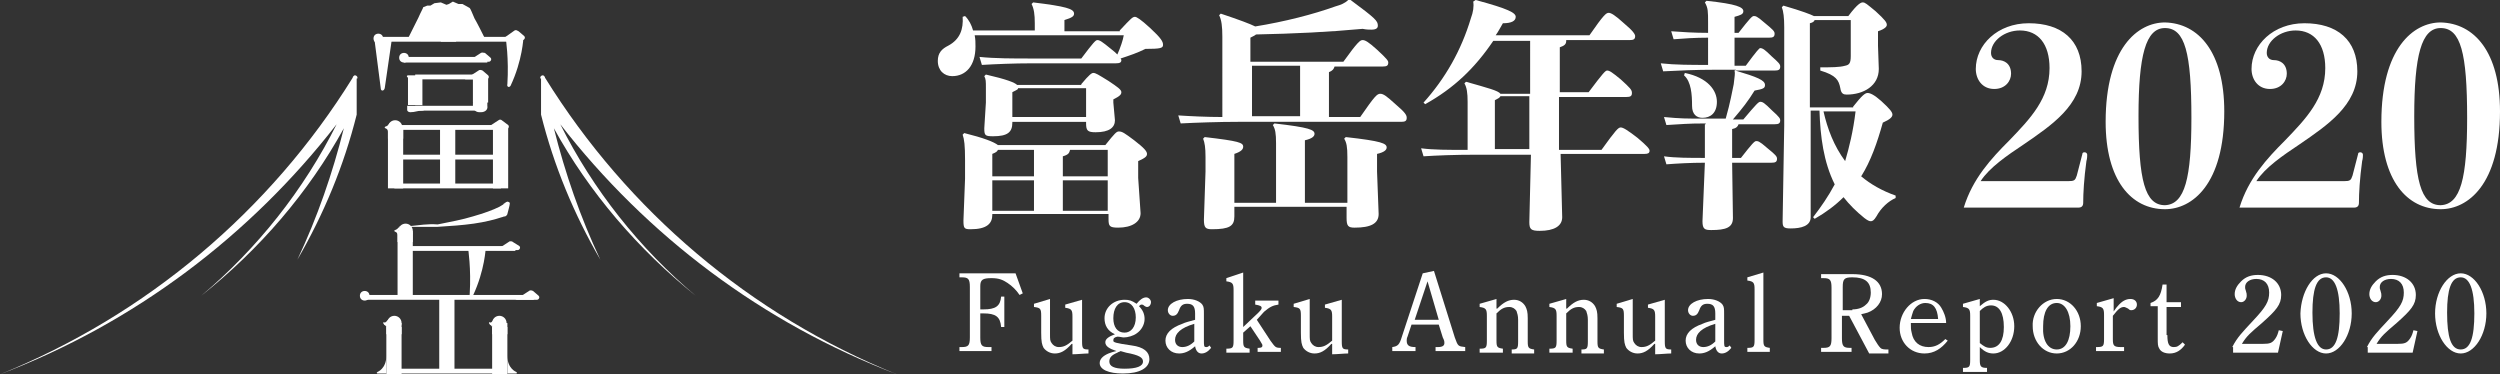 <?xml version="1.0" encoding="utf-8"?>
<!-- Generator: Adobe Illustrator 24.0.1, SVG Export Plug-In . SVG Version: 6.00 Build 0)  -->
<svg version="1.1" id="レイヤー_1" xmlns="http://www.w3.org/2000/svg" xmlns:xlink="http://www.w3.org/1999/xlink" x="0px"
	 y="0px" viewBox="0 0 311.9 46.7" style="enable-background:new 0 0 311.9 46.7;" xml:space="preserve">
<rect x="0" y="0" width="311.9" height="46.7" fill="#333333" stroke="none"/>
<style type="text/css">
	.st0{fill:#FFFFFF;}
</style>
<g>
	<g>
		<path class="st0" d="M139.7,3.8c1.4-1.5,1.6-1.7,1.9-1.7c0.2,0,0.7,0.3,1.9,1.4c1.4,1.3,1.6,1.7,1.6,2.1c0,0.4-0.3,0.5-2.2,0.5
			c-1,0.5-1.9,0.8-3.1,1.2c0.1,0.1,0.1,0.2,0.1,0.2c0,0.3-0.2,0.4-0.7,0.4h-10.5c-2.2,0-4.5,0.1-6.2,0.2l-0.3-1
			c1.9,0.2,4.2,0.2,6.5,0.2h6.2c1.5-2,1.8-2.3,2-2.3c0.3,0,0.6,0.2,1.7,1.1c0.4,0.3,0.6,0.5,0.8,0.7c0.4-0.9,0.7-1.8,0.8-2.4h-18.6
			c0.1,0.5,0.1,0.9,0.1,1.4c0,2.4-1.2,3.7-2.9,3.7c-1,0-1.8-0.7-1.8-1.9c0-1,0.5-1.5,1.3-1.9c1.5-0.8,1.9-2.1,1.8-3.6l0.3-0.1
			c0.5,0.5,0.8,1.1,1,1.8h7.7V2.9c0-1.1-0.1-1.8-0.4-2.4l0.2-0.2c4.1,0.5,5.1,0.8,5.1,1.4c0,0.3-0.2,0.5-1.2,0.8v1.4H139.7z
			 M123.8,26.8c0,1.1-0.7,1.8-2.7,1.8c-0.8,0-0.9-0.1-0.9-1.1l0.2-5.2V20c0-1.9-0.1-2.6-0.3-3.2l0.2-0.2c2.4,0.6,3.7,1.1,4.2,1.5
			h13.4c1.2-1.5,1.4-1.7,1.7-1.7c0.4,0,0.7,0.2,1.9,1.1c1.3,1,1.6,1.4,1.6,1.7s-0.2,0.5-1.1,0.9v2.1l0.3,4.4c0,1.1-1.1,1.8-2.8,1.8
			c-1.1,0-1.2-0.2-1.2-1.1v-0.6H123.8z M134.9,10.5c1-1.2,1.3-1.4,1.5-1.4c0.3,0,0.6,0.2,1.9,1c1.2,0.8,1.6,1.1,1.6,1.4
			c0,0.3-0.2,0.5-1,0.9v0.4l0.2,2.2c0,0.9-0.7,1.5-2.4,1.5c-1,0-1.2-0.2-1.2-1.1v-0.2h-9.2v0.1c0,1.2-0.6,1.7-2.4,1.7
			c-1,0-1.1-0.1-1.1-1l0.2-3.2V11c0-0.9,0-1.1-0.2-1.5l0.2-0.2c2.6,0.6,3.6,1,3.9,1.3H134.9z M129,18.7h-4.5
			c-0.1,0.2-0.2,0.3-0.7,0.5V22h5.2V18.7z M129,22.5h-5.2v3.8h5.2V22.5z M127,11.1c-0.1,0.1-0.3,0.2-0.7,0.4v3.1h9.2v-3.6H127z
			 M138.2,22v-3.3h-4.7c-0.1,0.4-0.2,0.6-0.9,0.8V22H138.2z M132.6,26.3h5.6v-3.8h-5.6V26.3z"/>
		<path class="st0" d="M152.3,1.7c2.4,0.8,3.7,1.3,4.3,1.6c3.7-0.6,7.2-1.5,10-2.5c0.7-0.2,1.2-0.4,1.6-0.8l0.3,0
			c3.1,2.3,3.4,2.6,3.4,3.2c0,0.3-0.2,0.5-0.8,0.5c-0.3,0-0.6,0-1.1-0.1c-4.3,0.4-8.5,0.6-13.3,0.7c-0.1,0.1-0.3,0.2-0.7,0.4v3h11.6
			c1.8-2.5,2.1-2.7,2.4-2.7c0.3,0,0.7,0.2,1.8,1.2c1.3,1.2,1.4,1.4,1.4,1.6c0,0.4-0.2,0.5-0.7,0.5h-6c-0.1,0.3-0.2,0.5-0.7,0.7v5.6
			h3.9c1.8-2.6,2.1-2.9,2.5-2.9s0.8,0.3,1.9,1.3c1.3,1.1,1.4,1.4,1.4,1.7c0,0.4-0.2,0.5-0.7,0.5h-20.3c-2.4,0-5.3,0.1-7.2,0.2
			l-0.3-1c1.5,0.1,3.6,0.2,5.5,0.2V4.6c0-1.3-0.1-2.1-0.4-2.7L152.3,1.7z M159.2,25.3v-7.4c0-1.3-0.1-1.8-0.4-2.3l0.2-0.2
			c4.4,0.5,5,0.8,5,1.3c0,0.3-0.3,0.6-1.2,0.8v7.8h5.3v-5.7c0-1.3-0.1-1.8-0.4-2.3l0.2-0.2c4.5,0.5,5.1,0.8,5.1,1.3
			c0,0.3-0.3,0.6-1.2,0.8v2.2l0.2,5.3c0,1.2-1,1.7-3,1.7c-0.8,0-1-0.2-1-1.2v-1.4H154V27c0,1.2-0.6,1.6-2.8,1.6c-0.8,0-1-0.2-1-1.2
			l0.2-6v-1.8c0-1.2-0.1-1.8-0.3-2.3l0.2-0.2c4.3,0.5,4.8,0.7,4.8,1.2c0,0.3-0.2,0.6-1.1,0.9v6.1H159.2z M162.2,14.5V8.2h-6v6.3
			H162.2z"/>
		<path class="st0" d="M195.4,5.1c0,0.4-0.2,0.6-0.8,0.8v5.6h3.6c1.8-2.4,2.1-2.7,2.3-2.7c0.3,0,0.6,0.2,1.7,1.1
			c1.2,1.1,1.4,1.3,1.4,1.7c0,0.4-0.2,0.5-0.7,0.5h-8.4v6.6h5.3c1.8-2.5,2.1-2.8,2.4-2.8s0.8,0.3,2.1,1.3c1.3,1.1,1.5,1.4,1.5,1.6
			c0,0.3-0.2,0.4-0.6,0.4h-10.5l0.2,7.9c0,1.1-1,1.7-2.8,1.7c-1.1,0-1.3-0.2-1.3-1.1l0.2-8.4h-6.6c-3.1,0-5.2,0.1-6.8,0.2l-0.3-1
			c1.5,0.2,3.3,0.2,5.8,0.2v-6c0-1.1-0.1-1.8-0.4-2.3l0.2-0.2c2.8,0.8,4,1.1,4.3,1.5h3.7V5.1h-4.6c-2.3,3.4-4.9,5.9-8.5,7.9
			l-0.2-0.2c2.7-3,4.7-6.5,5.9-10.5c0.3-0.8,0.4-1.5,0.3-2.1l0.3-0.2c4.1,1.1,5,1.6,5,2.1c0,0.5-0.5,0.8-1.6,0.8
			c-0.3,0.5-0.6,1.1-0.9,1.5h11.7c1.8-2.6,2.1-2.8,2.4-2.8c0.3,0,0.8,0.3,1.9,1.3c1.2,1,1.4,1.4,1.4,1.6c0,0.4-0.2,0.5-0.7,0.5
			H195.4z M190.8,18.5V12h-3.6c-0.1,0.2-0.3,0.3-0.7,0.5v6.1H190.8z"/>
		<path class="st0" d="M212.8,15.4c-2.4,0-3,0.1-4.9,0.2l-0.3-1c2.1,0.2,2.7,0.2,5.2,0.2h2.5c0.6-2.1,0.8-3.4,1-4.3
			c0.1-1,0.2-1.3,0.1-1.7l0.2-0.1H214c-2.4,0-4.6,0.1-6.5,0.2l-0.3-1c1.8,0.2,3.8,0.2,5.9,0.2V4.7c-1.6,0-3.1,0.1-4.3,0.2l-0.3-1
			c1.3,0.1,2.9,0.2,4.6,0.2V2.9c0-1.5,0-1.9-0.4-2.6l0.2-0.2c3.8,0.4,4.6,0.8,4.6,1.3c0,0.4-0.4,0.5-1.1,0.7v2h0.5
			c1.4-1.8,1.7-2.1,1.9-2.1c0.2,0,0.4,0,1.3,0.8c1.1,0.9,1.3,1.1,1.3,1.4c0,0.4-0.2,0.5-0.7,0.5h-4.3v3.5h1.4
			c1.4-1.9,1.7-2.2,1.8-2.2c0.3,0,0.6,0.2,1.4,1c0.9,0.8,1.1,1,1.1,1.3c0,0.4-0.2,0.5-0.7,0.5h-4.9c2.7,0.8,3.7,1.2,3.7,1.8
			c0,0.4-0.2,0.5-1.3,0.7c-0.8,1.3-1.5,2.2-2.7,3.6h1.3c1.6-1.9,1.9-2.2,2.1-2.2c0.3,0,0.5,0.1,1.5,1.1c0.9,0.8,1,1,1,1.2
			c0,0.4-0.2,0.5-0.7,0.5h-4.5c-0.1,0.3-0.3,0.5-0.8,0.6v3.6h1.1c1.4-1.8,1.7-2.1,1.9-2.1c0.2,0,0.4,0,1.3,0.8
			c1.1,0.9,1.3,1.1,1.3,1.4c0,0.4-0.2,0.5-0.7,0.5h-4.9l0.1,6.9c0,1.2-0.9,1.5-2.7,1.5c-0.8,0-1.1-0.1-1.1-1.1l0.3-7.3
			c-1.8,0-3.5,0.1-4.8,0.2l-0.3-1c1.4,0.2,3.2,0.2,5.1,0.2v-4.2H212.8z M210.2,9.1c2.9,0.6,4,2.2,4,3.6c0,1.4-0.8,2-1.8,2
			c-0.7,0-1.3-0.4-1.3-1.5c0-1.4-0.1-3-1-3.8L210.2,9.1z M231.2,13.3c1.1-1.4,1.5-1.7,1.8-1.7c0.3,0,0.8,0.2,1.7,1
			c1.1,1,1.4,1.4,1.4,1.7s-0.3,0.6-1.2,1c-0.7,2.5-1.5,4.8-2.7,6.7c1.2,1,2.6,1.8,4.3,2.4v0.3c-0.9,0.4-1.8,1.2-2.4,2.3
			c-0.3,0.5-0.5,0.6-0.7,0.6c-0.2,0-0.4-0.1-0.8-0.4c-1-0.8-1.9-1.7-2.6-2.6c-1,1-2.2,1.9-3.6,2.7l-0.2-0.2c1-1.3,1.9-2.6,2.7-4.1
			c-1.4-2.8-1.8-6-1.9-9.2h-1.1v13.3c0,1.1-1.2,1.4-2.5,1.4c-0.9,0-1-0.2-1-0.9l0.2-11.9V3.4c0-1.2-0.1-2-0.3-2.5l0.2-0.2
			c2.4,0.7,3.4,1.1,3.8,1.3h4.3c1.2-1.6,1.6-1.7,1.8-1.7c0.3,0,0.5,0.2,1.6,1.1c1.2,1.1,1.4,1.4,1.4,1.7c0,0.2-0.2,0.5-1.1,0.8v1.8
			l0.1,2.9c0,2.1-1.9,3.2-4,3.2c-0.4,0-0.7-0.1-0.8-0.8c-0.2-1-0.5-1.6-2.5-2.2V8.4c1.4,0,2.4,0,3.1-0.2c0.5-0.1,0.7-0.3,0.7-1.2
			V2.5h-4.5c-0.1,0.2-0.2,0.3-0.6,0.4v10.5H231.2z M227.5,13.9c0.5,2.2,1.3,4.3,2.7,6.2c0.5-1.7,1-3.7,1.3-6.2H227.5z"/>
		<path class="st0" d="M259.8,19.2c0-0.2,0.2-0.2,0.3-0.2s0.3,0.1,0.3,0.3c0,0.1,0,0.5-0.1,0.8c-0.3,2.2-0.4,4-0.4,5.2
			c0,0.4-0.2,0.6-0.6,0.6H245c1.1-3.6,3.4-6.1,5.7-8.4c2.6-2.7,5-5.2,5-9c0-3-1.4-4.7-3.7-4.7c-1.9,0-3.6,1.3-3.6,2.8
			c0,0.5,0.3,0.9,0.9,0.9c0.7,0,1.6,0.4,1.6,1.7c0,0.9-0.7,1.9-2.1,1.9c-1.5,0-2.3-1.2-2.3-2.5c0-3,2.7-5.7,6.6-5.7
			c4.1,0,6.6,2.1,6.6,6c0,4.2-3.7,6.7-7.2,9.1c-2.1,1.4-4.3,2.9-5.4,4.6h10.9c0.8,0,0.9-0.1,1.1-0.7L259.8,19.2z"/>
		<path class="st0" d="M277.5,13.9c0,9.1-4,12.2-7.4,12.2c-4.2,0-7.4-3.6-7.4-10.9c0-9.2,4-12.4,7.4-12.4
			C274.3,2.9,277.5,6.5,277.5,13.9z M273.4,14.7c0-8.1-0.8-11.2-3.3-11.2c-2.4,0-3.3,3.4-3.3,11c0,8,0.8,11.1,3.3,11.1
			C272.6,25.5,273.4,22.2,273.4,14.7z"/>
		<path class="st0" d="M294.2,19.2c0-0.2,0.2-0.2,0.3-0.2s0.3,0.1,0.3,0.3c0,0.1,0,0.5-0.1,0.8c-0.3,2.2-0.4,4-0.4,5.2
			c0,0.4-0.2,0.6-0.6,0.6h-14.3c1.1-3.6,3.4-6.1,5.7-8.4c2.6-2.7,5-5.2,5-9c0-3-1.4-4.7-3.7-4.7c-1.9,0-3.6,1.3-3.6,2.8
			c0,0.5,0.3,0.9,0.9,0.9c0.7,0,1.6,0.4,1.6,1.7c0,0.9-0.7,1.9-2.1,1.9c-1.5,0-2.3-1.2-2.3-2.5c0-3,2.7-5.7,6.6-5.7
			c4.1,0,6.6,2.1,6.6,6c0,4.2-3.7,6.7-7.2,9.1c-2.1,1.4-4.3,2.9-5.4,4.6h10.9c0.8,0,0.9-0.1,1.1-0.7L294.2,19.2z"/>
		<path class="st0" d="M311.9,13.9c0,9.1-4,12.2-7.4,12.2c-4.2,0-7.4-3.6-7.4-10.9c0-9.2,4-12.4,7.4-12.4
			C308.7,2.9,311.9,6.5,311.9,13.9z M307.8,14.7c0-8.1-0.8-11.2-3.3-11.2c-2.4,0-3.3,3.4-3.3,11c0,8,0.8,11.1,3.3,11.1
			C307,25.5,307.8,22.2,307.8,14.7z"/>
	</g>
	<g>
		<path class="st0" d="M127.6,36.6l-0.4,0.2c-0.4-0.6-0.9-1.1-1.5-1.5c-0.6-0.4-1.1-0.6-2-0.6c-1.1,0-1.4,0.2-1.4,1v2.9h0.4
			c1.5,0,2.1-0.4,2.2-1.6h0.4v3.8h-0.4c-0.1-1.3-0.7-1.7-2.2-1.7h-0.4v3c0,1,0.2,1.2,1,1.2h0.4v0.5h-4v-0.5h0.3c0.8,0,1-0.2,1-1.2
			v-6.3c0-1-0.2-1.2-1-1.2h-0.3v-0.5h7L127.6,36.6z"/>
		<path class="st0" d="M133.7,42.9c-0.8,0.9-1.4,1.2-2.1,1.2c-0.6,0-1.1-0.3-1.4-0.7c-0.2-0.4-0.3-0.7-0.3-1.9v-2.1
			c0-0.9-0.1-1-0.9-1.1v-0.4l2-0.6v4.3c0,0.8,0,0.9,0.2,1.2c0.2,0.3,0.5,0.5,0.9,0.5c0.6,0,1-0.2,1.7-0.8v-3c0-0.8-0.1-1-0.9-1.1
			v-0.4l2.1-0.6v5.2c0,0.9,0.1,1,0.8,1v0.5c-0.5,0-1.4,0.1-2,0.1V42.9z"/>
		<path class="st0" d="M137.9,42.7c0-0.4,0.4-0.7,1.2-1c-0.9-0.4-1.3-1.1-1.3-2c0-1.3,1.1-2.3,2.5-2.3c0.6,0,0.9,0.1,1.5,0.5
			c0.4-0.5,0.8-0.8,1.2-0.8c0.3,0,0.6,0.3,0.6,0.6c0,0.3-0.2,0.6-0.5,0.6c-0.1,0-0.3-0.1-0.4-0.2c-0.1-0.1-0.2-0.1-0.3-0.1
			c-0.1,0-0.2,0.1-0.3,0.2c0.5,0.5,0.7,1,0.7,1.6c0,0.7-0.4,1.4-1,1.8c-0.4,0.3-1.1,0.5-1.6,0.5c-0.2,0-0.5-0.1-0.8-0.1
			c-0.4,0.1-0.5,0.2-0.5,0.5c0,0.2,0.2,0.3,2.3,0.6c1.5,0.2,2.2,0.8,2.2,1.7c0,1.1-1.2,1.8-3.3,1.8c-1.8,0-2.9-0.5-2.9-1.3
			c0-0.5,0.4-0.9,1.1-1.2c0.3-0.1,0.5-0.2,1-0.3C138.4,43.5,137.9,43.2,137.9,42.7z M139.8,43.8c-0.1,0.1-0.3,0.1-0.4,0.2
			c-0.7,0.3-1,0.6-1,1.1c0,0.6,0.6,0.9,1.9,0.9c1.5,0,2.3-0.3,2.3-0.9c0-0.5-0.5-0.8-2.1-1.1L139.8,43.8z M138.9,39.7
			c0,1.1,0.5,1.8,1.4,1.8c0.8,0,1.4-0.7,1.4-1.9c0-1.1-0.5-1.9-1.4-1.9S138.9,38.5,138.9,39.7z"/>
		<path class="st0" d="M151.1,43.4c-0.4,0.5-0.8,0.7-1.2,0.7c-0.4,0-0.7-0.3-0.8-0.9c-0.8,0.7-1.4,0.9-2,0.9c-1,0-1.7-0.7-1.7-1.6
			c0-0.9,0.7-1.6,2.1-2.1c0.4-0.2,0.9-0.3,1.6-0.5v-0.8c0-0.9-0.3-1.2-1-1.2c-0.5,0-0.8,0.2-1,0.8c-0.2,0.5-0.4,0.7-0.8,0.7
			c-0.3,0-0.6-0.3-0.6-0.7c0-0.8,1.1-1.4,2.5-1.4c0.8,0,1.5,0.3,1.8,0.7c0.2,0.3,0.2,0.5,0.2,1.2v3.2c0,0.8,0,0.9,0.3,0.9
			c0.1,0,0.2,0,0.4-0.2L151.1,43.4z M149,40.4c-1.7,0.5-2.4,1.2-2.4,2c0,0.6,0.4,0.9,0.9,0.9c0.5,0,1-0.2,1.5-0.7V40.4z"/>
		<path class="st0" d="M155.1,41.5v1c0,0.8,0.1,0.9,0.8,1v0.5H153v-0.5c0.8,0,0.9-0.1,0.9-1v-6.3c0-0.8-0.1-1-0.9-1.1v-0.4l2.1-0.7
			v6.8L157,39c0.4-0.4,0.4-0.5,0.4-0.6c0-0.2-0.2-0.3-0.8-0.4v-0.5h2.9V38c-0.7,0.1-1.1,0.3-1.8,0.9l-0.9,1l1.7,2.6
			c0.6,0.8,0.6,0.9,1.3,0.9v0.5h-2.9v-0.5h0.1c0.4,0,0.5-0.1,0.5-0.3c0-0.1,0-0.1-0.3-0.6l-1.2-1.8L155.1,41.5z"/>
		<path class="st0" d="M166.1,42.9c-0.8,0.9-1.4,1.2-2.1,1.2c-0.6,0-1.1-0.3-1.4-0.7c-0.2-0.4-0.3-0.7-0.3-1.9v-2.1
			c0-0.9-0.1-1-0.9-1.1v-0.4l2-0.6v4.3c0,0.8,0,0.9,0.2,1.2c0.2,0.3,0.5,0.5,0.9,0.5c0.6,0,1-0.2,1.7-0.8v-3c0-0.8-0.1-1-0.9-1.1
			v-0.4l2.1-0.6v5.2c0,0.9,0.1,1,0.8,1v0.5c-0.5,0-1.4,0.1-2,0.1V42.9z"/>
		<path class="st0" d="M178.9,33.8l2.6,8.3c0.4,1.1,0.4,1.1,1.3,1.2v0.5h-3.7v-0.5h0.3c0.6,0,0.8-0.2,0.8-0.5c0-0.2,0-0.3-0.2-0.7
			l-0.5-1.6h-3.4l-0.5,1.5c-0.1,0.2-0.1,0.4-0.1,0.5c0,0.6,0.3,0.8,1.1,0.8v0.5h-2.9v-0.5c0.7-0.1,0.9-0.3,1.2-1.3l2.6-7.9
			L178.9,33.8z M179.5,39.9l-1.4-4.8l-1.6,4.8H179.5z"/>
		<path class="st0" d="M186.8,38.5c0.8-0.8,1.4-1.1,2.1-1.1c0.6,0,1.1,0.3,1.4,0.8c0.2,0.4,0.3,0.7,0.3,1.5v2.9c0,0.8,0.1,0.9,0.8,1
			v0.5h-2.8v-0.5c0.7,0,0.8-0.1,0.8-1v-2.7c0-0.5-0.1-0.8-0.2-1.1c-0.2-0.3-0.5-0.5-0.9-0.5c-0.6,0-1,0.2-1.6,0.8v3.4
			c0,0.8,0.1,0.9,0.8,1v0.5h-2.9v-0.5c0.8,0,0.9-0.1,0.9-1v-3.1c0-0.8-0.1-1-0.9-1.1v-0.4l2.1-0.6V38.5z"/>
		<path class="st0" d="M195.5,38.5c0.8-0.8,1.4-1.1,2.1-1.1c0.6,0,1.1,0.3,1.4,0.8c0.2,0.4,0.3,0.7,0.3,1.5v2.9c0,0.8,0.1,0.9,0.8,1
			v0.5h-2.8v-0.5c0.7,0,0.8-0.1,0.8-1v-2.7c0-0.5-0.1-0.8-0.2-1.1c-0.2-0.3-0.5-0.5-0.9-0.5c-0.6,0-1,0.2-1.6,0.8v3.4
			c0,0.8,0.1,0.9,0.8,1v0.5h-2.9v-0.5c0.8,0,0.9-0.1,0.9-1v-3.1c0-0.8-0.1-1-0.9-1.1v-0.4l2.1-0.6V38.5z"/>
		<path class="st0" d="M206.4,42.9c-0.8,0.9-1.4,1.2-2.1,1.2c-0.6,0-1.1-0.3-1.4-0.7c-0.2-0.4-0.3-0.7-0.3-1.9v-2.1
			c0-0.9-0.1-1-0.9-1.1v-0.4l2-0.6v4.3c0,0.8,0,0.9,0.2,1.2c0.2,0.3,0.5,0.5,0.9,0.5c0.6,0,1-0.2,1.7-0.8v-3c0-0.8-0.1-1-0.9-1.1
			v-0.4l2.1-0.6v5.2c0,0.9,0.1,1,0.8,1v0.5c-0.5,0-1.4,0.1-2,0.1V42.9z"/>
		<path class="st0" d="M216,43.4c-0.4,0.5-0.8,0.7-1.2,0.7c-0.4,0-0.7-0.3-0.8-0.9c-0.8,0.7-1.4,0.9-2,0.9c-1,0-1.7-0.7-1.7-1.6
			c0-0.9,0.7-1.6,2.1-2.1c0.4-0.2,0.9-0.3,1.6-0.5v-0.8c0-0.9-0.3-1.2-1-1.2c-0.5,0-0.8,0.2-1,0.8c-0.2,0.5-0.4,0.7-0.8,0.7
			c-0.3,0-0.6-0.3-0.6-0.7c0-0.8,1.1-1.4,2.5-1.4c0.8,0,1.5,0.3,1.8,0.7c0.2,0.3,0.2,0.5,0.2,1.2v3.2c0,0.8,0,0.9,0.3,0.9
			c0.1,0,0.2,0,0.4-0.2L216,43.4z M214,40.4c-1.7,0.5-2.4,1.2-2.4,2c0,0.6,0.4,0.9,0.9,0.9c0.5,0,1-0.2,1.5-0.7V40.4z"/>
		<path class="st0" d="M220,42.4c0,0.8,0.1,0.9,0.8,1v0.5H218v-0.5h0c0.8,0,0.9-0.1,0.9-1v-6.3c0-0.8-0.1-1-0.9-1.1v-0.4L220,34
			V42.4z"/>
		<path class="st0" d="M229.8,39.2v3c0,1,0.2,1.2,1,1.2h0.2v0.5h-3.8v-0.5h0.3c0.8,0,1-0.2,1-1.2v-6.3c0-1-0.2-1.2-1-1.2h-0.3v-0.5
			h3.9c2.4,0,3.7,0.9,3.7,2.5c0,1-0.7,1.9-1.8,2.3c-0.3,0.1-0.4,0.1-0.8,0.2l1.7,3.2c0.3,0.5,0.5,0.8,0.7,1c0.2,0.2,0.5,0.2,0.9,0.2
			h0.1v0.5h-2.4l-2.5-4.7H229.8z M231.1,38.6c0.7,0,1.3-0.2,1.7-0.6c0.4-0.3,0.6-0.9,0.6-1.5c0-1.3-0.7-1.9-2.3-1.9
			c-1,0-1.2,0.2-1.2,1.2v2.9H231.1z"/>
		<path class="st0" d="M238.4,40.4c0,0.5,0,0.7,0.1,1.1c0.2,1.2,1,1.8,2.1,1.8c0.8,0,1.4-0.3,2.1-1l0.3,0.2c-0.8,1-1.7,1.6-2.9,1.6
			c-1.8,0-3.1-1.4-3.1-3.2c0-1.9,1.4-3.6,3.1-3.6c0.9,0,1.7,0.4,2.1,1.1c0.3,0.5,0.6,1.2,0.6,1.9H238.4z M241.8,39.8
			c-0.1-1.4-0.6-2-1.6-2c-0.6,0-1.2,0.4-1.5,1c-0.1,0.3-0.2,0.6-0.3,1H241.8z"/>
		<path class="st0" d="M247,38.2c0.7-0.6,1.1-0.8,1.7-0.8c1.4,0,2.6,1.5,2.6,3.3c0,1.9-1.2,3.4-2.6,3.4c-0.6,0-1.1-0.2-1.7-0.8v1.6
			c0,0.8,0.1,1,0.9,1h0v0.5h-3v-0.5c0.8,0,0.9-0.1,0.9-1v-5.5c0-0.8-0.1-1-0.9-1.1v-0.4l2.1-0.6V38.2z M247,42.8
			c0.5,0.4,0.8,0.6,1.3,0.6c1.1,0,1.7-0.9,1.7-2.6c0-1.8-0.6-2.7-1.6-2.7c-0.6,0-1,0.3-1.4,0.7V42.8z"/>
		<path class="st0" d="M256.6,37.3c1.7,0,3,1.5,3,3.4c0,1.9-1.3,3.4-3,3.4c-1.7,0-3-1.5-3-3.4C253.5,38.9,254.9,37.3,256.6,37.3z
			 M256.6,43.6c1.1,0,1.7-1.1,1.7-2.9c0-1.8-0.7-2.9-1.7-2.9c-1.1,0-1.7,1.1-1.7,2.9C254.8,42.5,255.5,43.6,256.6,43.6z"/>
		<path class="st0" d="M263.6,39c0.3-0.4,0.4-0.6,0.6-0.8c0.5-0.6,1-0.9,1.6-0.9c0.5,0,0.8,0.3,0.8,0.7c0,0.4-0.3,0.7-0.7,0.7
			c-0.1,0-0.2,0-0.4-0.2c-0.2-0.1-0.4-0.2-0.5-0.2c-0.4,0-0.7,0.2-1.4,1.1v2.9c0,0.8,0.1,1,1,1h0.4v0.5h-3.5v-0.5h0.1
			c0.8,0,0.9-0.1,0.9-1v-3c0-0.8-0.1-1-0.9-1.1v-0.4l2.1-0.6V39z"/>
		<path class="st0" d="M270.4,41.8c0,1.1,0.2,1.5,0.8,1.5c0.4,0,0.6-0.1,1.1-0.6l0.3,0.3c-0.5,0.7-1.1,1.1-1.9,1.1
			c-0.6,0-1.1-0.2-1.3-0.6c-0.2-0.3-0.2-0.6-0.2-1.3v-4h-0.9v-0.4c0.9-0.3,1.3-0.9,1.5-2.3h0.5v2.2h1.8v0.6h-1.8V41.8z"/>
		<path class="st0" d="M278.5,43.3c0.6-1.2,1.3-1.9,2.6-3.3c1.6-1.7,2-2.4,2-3.5c0-1.1-0.6-1.7-1.6-1.7c-0.8,0-1.4,0.4-1.4,1
			c0,0.2,0,0.2,0.1,0.5c0.1,0.3,0.1,0.4,0.1,0.6c0,0.4-0.3,0.8-0.7,0.8c-0.5,0-0.8-0.5-0.8-1c0-0.6,0.3-1.1,0.8-1.6
			c0.6-0.6,1.3-0.8,2.1-0.8c1.7,0,2.9,1,2.9,2.5c0,1.2-0.6,1.9-2.4,3.5c-1.4,1.2-1.9,1.6-2.5,2.6h2.6c0.9,0,1.2-0.1,1.6-0.7
			c0.2-0.3,0.3-0.6,0.4-1l0.5,0.1l-0.6,2.7h-5.6V43.3z"/>
		<path class="st0" d="M290.2,34.1c1.7,0,3.2,2.3,3.2,5c0,2.7-1.5,5-3.2,5s-3.2-2.3-3.2-5C287.1,36.4,288.5,34.1,290.2,34.1z
			 M290.2,43.6c1.2,0,1.7-1.5,1.7-4.5c0-3-0.6-4.5-1.7-4.5c-1.2,0-1.7,1.5-1.7,4.4C288.5,42.1,289.1,43.6,290.2,43.6z"/>
		<path class="st0" d="M295.3,43.3c0.6-1.2,1.3-1.9,2.6-3.3c1.6-1.7,2-2.4,2-3.5c0-1.1-0.6-1.7-1.6-1.7c-0.8,0-1.4,0.4-1.4,1
			c0,0.2,0,0.2,0.1,0.5c0.1,0.3,0.1,0.4,0.1,0.6c0,0.4-0.3,0.8-0.7,0.8c-0.5,0-0.8-0.5-0.8-1c0-0.6,0.3-1.1,0.8-1.6
			c0.6-0.6,1.3-0.8,2.1-0.8c1.7,0,2.9,1,2.9,2.5c0,1.2-0.6,1.9-2.4,3.5c-1.4,1.2-1.9,1.6-2.5,2.6h2.6c0.9,0,1.2-0.1,1.6-0.7
			c0.2-0.3,0.3-0.6,0.4-1l0.5,0.1l-0.6,2.7h-5.6V43.3z"/>
		<path class="st0" d="M307,34.1c1.7,0,3.2,2.3,3.2,5c0,2.7-1.5,5-3.2,5s-3.2-2.3-3.2-5C303.8,36.4,305.3,34.1,307,34.1z M307,43.6
			c1.2,0,1.7-1.5,1.7-4.5c0-3-0.6-4.5-1.7-4.5c-1.2,0-1.7,1.5-1.7,4.4C305.3,42.1,305.8,43.6,307,43.6z"/>
	</g>
	<g>
		<g>
			<path class="st0" d="M50.8,5c0.5-1,1.1-2.2,1.4-2.8c0.3-0.7,0.6-1.2,0.6-1.3l0.5-0.2l0.4,0l0.5-0.3L55,0.3l0.7,0.3L56,0.5
				l0.5-0.3l0.7,0.3h0.5L58.6,1c0.1,0.1,0.3,0.6,0.6,1.3C59.5,2.8,60.1,4,60.6,5H50.8z"/>
			<path class="st0" d="M44.6,9.7L44.6,9.7L44.6,9.7C44.6,9.7,44.6,9.7,44.6,9.7C44.6,9.7,44.6,9.7,44.6,9.7c0-0.2-0.2-0.3-0.3-0.3
				c-0.1,0-0.1,0-0.2,0.1c0,0,0,0,0,0c0,0,0,0,0,0c0,0,0,0,0,0c0,0-0.1,0.1-0.1,0.2C33.7,26.3,18.3,39.3,0,46.7
				c16.8-6.4,31.2-17.3,42-31.2c-4.1,8.2-9.9,15.5-16.9,21.4C32.4,31.1,38.5,24,42.9,16c-1.4,5.6-3.3,11.1-5.8,16.4
				c3.3-5.7,5.8-11.7,7.4-18.1l0-1.4l0,0l0-1v0l0-2.1C44.6,9.8,44.6,9.8,44.6,9.7z"/>
			<path class="st0" d="M67.4,9.7L67.4,9.7L67.4,9.7C67.4,9.7,67.4,9.7,67.4,9.7C67.4,9.7,67.4,9.7,67.4,9.7c0-0.2,0.2-0.3,0.3-0.3
				c0.1,0,0.1,0,0.2,0.1c0,0,0,0,0,0c0,0,0,0,0,0c0,0,0,0,0,0c0,0,0.1,0.1,0.1,0.2c10.3,16.6,25.6,29.6,43.9,37
				c-16.8-6.4-31.2-17.3-42-31.2c4.1,8.2,9.9,15.5,16.9,21.4C79.6,31.1,73.5,24,69.1,16c1.4,5.6,3.3,11.1,5.8,16.4
				c-3.3-5.7-5.8-11.7-7.4-18.1l0-1.4l0,0l0-1v0l0-2.1C67.4,9.8,67.4,9.8,67.4,9.7z"/>
			<g>
				<g>
					<rect x="49.6" y="29" class="st0" width="1.9" height="8.1"/>
				</g>
				<g>
					<rect x="54.8" y="37.3" class="st0" width="1.9" height="8.9"/>
				</g>
				<g>
					<rect x="48.2" y="40.8" class="st0" width="1.9" height="5.9"/>
				</g>
				<g>
					<rect x="61.4" y="40.8" class="st0" width="1.9" height="5.9"/>
				</g>
				<g>
					<rect x="50.7" y="30.7" class="st0" width="13.6" height="0.6"/>
				</g>
				<g>
					<rect x="45.5" y="36.8" class="st0" width="21.1" height="0.6"/>
				</g>
				<g>
					<rect x="48.6" y="46" class="st0" width="13.9" height="0.6"/>
				</g>
				<path class="st0" d="M66,36.3l-1.7,1.1H67c0.2,0,0.4-0.3,0.2-0.5l-0.7-0.6C66.3,36.2,66.1,36.2,66,36.3z"/>
				<path class="st0" d="M63.6,30.1l-1.7,1.1h2.7c0.2,0,0.4-0.3,0.2-0.5L64,30.2C63.9,30.1,63.8,30.1,63.6,30.1z"/>
				<path class="st0" d="M51.2,28.2c-0.1,0-0.1,0.1,0,0.1c1.1,0,2.2,0,3.4,0c1.6-0.1,3.1-0.2,4.5-0.4c1.4-0.2,2.6-0.5,3.5-0.8
					c0.1,0,0.2-0.1,0.4-0.1c0.1,0,0.3-0.2,0.3-0.3c0.1-0.4,0.3-1.1,0.3-1.3c0,0,0-0.1,0-0.1c-0.1-0.1-0.3-0.2-0.4-0.1c0,0,0,0,0,0
					c-0.1,0-0.1,0.1-0.2,0.1l-0.1,0.1c0,0,0,0,0,0c0,0-0.1,0-0.1,0.1c-0.2,0.1-0.3,0.2-0.5,0.3c-0.8,0.4-1.9,0.8-3.3,1.2
					c-1.3,0.4-2.9,0.7-4.4,1C53.4,27.9,52.3,28.1,51.2,28.2z"/>
				<g>
					<circle class="st0" cx="50.6" cy="28.8" r="0.9"/>
					<circle class="st0" cx="49.3" cy="28.8" r="0.1"/>
					<g>
						<rect x="49.6" y="28.8" class="st0" width="1.9" height="1.4"/>
					</g>
					<path class="st0" d="M49.6,29.3c0-0.2-0.1-0.3-0.3-0.4v-0.2c0.3-0.1,0.4-0.3,0.6-0.5"/>
				</g>
				<g>
					<circle class="st0" cx="49.2" cy="40.3" r="0.9"/>
					<circle class="st0" cx="47.9" cy="40.3" r="0.1"/>
					<g>
						<rect x="48.2" y="40.3" class="st0" width="1.9" height="1.4"/>
					</g>
					<path class="st0" d="M48.2,40.9c0-0.2-0.1-0.3-0.3-0.4v-0.2c0.3-0.1,0.4-0.3,0.6-0.5"/>
				</g>
				<g>
					<circle class="st0" cx="62.3" cy="40.3" r="0.9"/>
					<circle class="st0" cx="61.1" cy="40.3" r="0.1"/>
					<g>
						<rect x="61.4" y="40.3" class="st0" width="1.9" height="1.4"/>
					</g>
					<path class="st0" d="M61.4,40.9c0-0.2-0.1-0.3-0.3-0.4v-0.2c0.3-0.1,0.4-0.3,0.6-0.5"/>
				</g>
				<g>
					<rect x="55" y="3.3" class="st0" width="1.9" height="1.9"/>
				</g>
				<g>
					<circle class="st0" cx="55.9" cy="2.8" r="0.9"/>
					<circle class="st0" cx="54.7" cy="2.8" r="0.1"/>
					<g>
						<rect x="55" y="2.8" class="st0" width="1.9" height="1.4"/>
					</g>
					<path class="st0" d="M55,3.3c0-0.2-0.1-0.3-0.3-0.4V2.7c0.3-0.1,0.4-0.3,0.6-0.5"/>
				</g>
				<circle class="st0" cx="45.5" cy="36.9" r="0.6"/>
				<path class="st0" d="M59,36.9c1.5-3.2,1.6-6,1.6-6L58.4,31c0,0,0.4,2.5,0.2,5.7C58.5,37.1,58.9,37.2,59,36.9z"/>
				<path class="st0" d="M47.1,46.4c0,0-0.1,0.1-0.1,0.1c0,0.1,0.1,0.1,0.1,0.1h1.1v-2.2C48.2,46,47.1,46.4,47.1,46.4z"/>
				<path class="st0" d="M64.4,46.4c0,0,0.1,0.1,0.1,0.1c0,0.1-0.1,0.1-0.1,0.1h-1.1v-2.2C63.3,46,64.4,46.4,64.4,46.4z"/>
				<polygon class="st0" points="52.7,13.1 50.9,13.1 50.9,9.6 52.7,9.6 				"/>
				<rect x="59" y="9.6" class="st0" width="1.9" height="3.2"/>
				<rect x="48.4" y="15.9" class="st0" width="1.9" height="7.6"/>
				<rect x="54.9" y="15.9" class="st0" width="1.9" height="7.3"/>
				<rect x="61.5" y="15.9" class="st0" width="1.9" height="7.6"/>
				<polygon class="st0" points="60.8,7.8 50.4,7.8 50.1,7.1 60.8,7.1 				"/>
				<rect x="51.8" y="9.3" class="st0" width="8.5" height="0.6"/>
				<rect x="51.8" y="13.2" class="st0" width="8.6" height="0.6"/>
				<rect x="49.7" y="15.6" class="st0" width="12.8" height="0.6"/>
				<rect x="49.2" y="19.3" class="st0" width="13.3" height="0.6"/>
				<rect x="49.2" y="22.9" class="st0" width="13.3" height="0.6"/>
				<rect x="47.7" y="4.6" class="st0" width="16.9" height="0.6"/>
				<path class="st0" d="M51.2,10c0,0.1,0.1,0.1,0.2,0.1c0.2,0,0.5-0.1,0.8-0.1c0.3,0,0.2-0.6-0.3-0.6c-0.3,0-0.7,0-1,0
					c-0.1,0-0.2,0.1-0.1,0.2L51.2,10z"/>
				<path class="st0" d="M52.7,13.8c-0.6,0-0.9,0.2-1.5,0.2c-0.2,0-0.4-0.1-0.4-0.3v-0.5h1.9C52.7,13.1,53.2,13.8,52.7,13.8z"/>
				<path class="st0" d="M60,14h-0.2c-0.5,0-0.8-0.4-0.8-0.8v-0.3c0-0.4,0.4-0.8,0.8-0.8H60c0.5,0,0.8,0.4,0.8,0.8v0.3
					C60.9,13.7,60.5,14,60,14z"/>
				<path class="st0" d="M64.2,3.8L62.5,5h2.7c0.2,0,0.4-0.3,0.2-0.5l-0.7-0.6C64.5,3.8,64.4,3.7,64.2,3.8z"/>
				<path class="st0" d="M60,6.6l-1.7,1.1H61c0.2,0,0.4-0.3,0.2-0.5l-0.7-0.6C60.3,6.6,60.2,6.5,60,6.6z"/>
				<path class="st0" d="M59.7,8.8l-1.7,1.1h2.7c0.2,0,0.4-0.3,0.2-0.5l-0.7-0.6C60,8.7,59.8,8.7,59.7,8.8z"/>
				<path class="st0" d="M62.2,15l-1.7,1.1h2.7c0.2,0,0.4-0.3,0.2-0.5L62.6,15C62.5,14.9,62.3,14.9,62.2,15z"/>
				<path class="st0" d="M63.7,10.7c1.5-3.2,1.6-6,1.6-6l-2.2,0.1c0,0,0.4,2.5,0.2,5.7C63.2,10.8,63.5,11,63.7,10.7z"/>
				<path class="st0" d="M48,11l0.9-6.2h-2.2l0.8,6.2C47.5,11.4,47.9,11.4,48,11z"/>
				<circle class="st0" cx="47.2" cy="4.8" r="0.6"/>
				<g>
					<circle class="st0" cx="49.3" cy="15.9" r="0.9"/>
					<circle class="st0" cx="48.1" cy="15.9" r="0.1"/>
					<g>
						<rect x="48.4" y="15.9" class="st0" width="1.9" height="1.4"/>
					</g>
					<path class="st0" d="M48.4,16.4c0-0.2-0.1-0.3-0.3-0.4v-0.2c0.3-0.1,0.4-0.3,0.6-0.5"/>
				</g>
				<circle class="st0" cx="50.4" cy="7.2" r="0.6"/>
			</g>
		</g>
	</g>
</g>
</svg>
